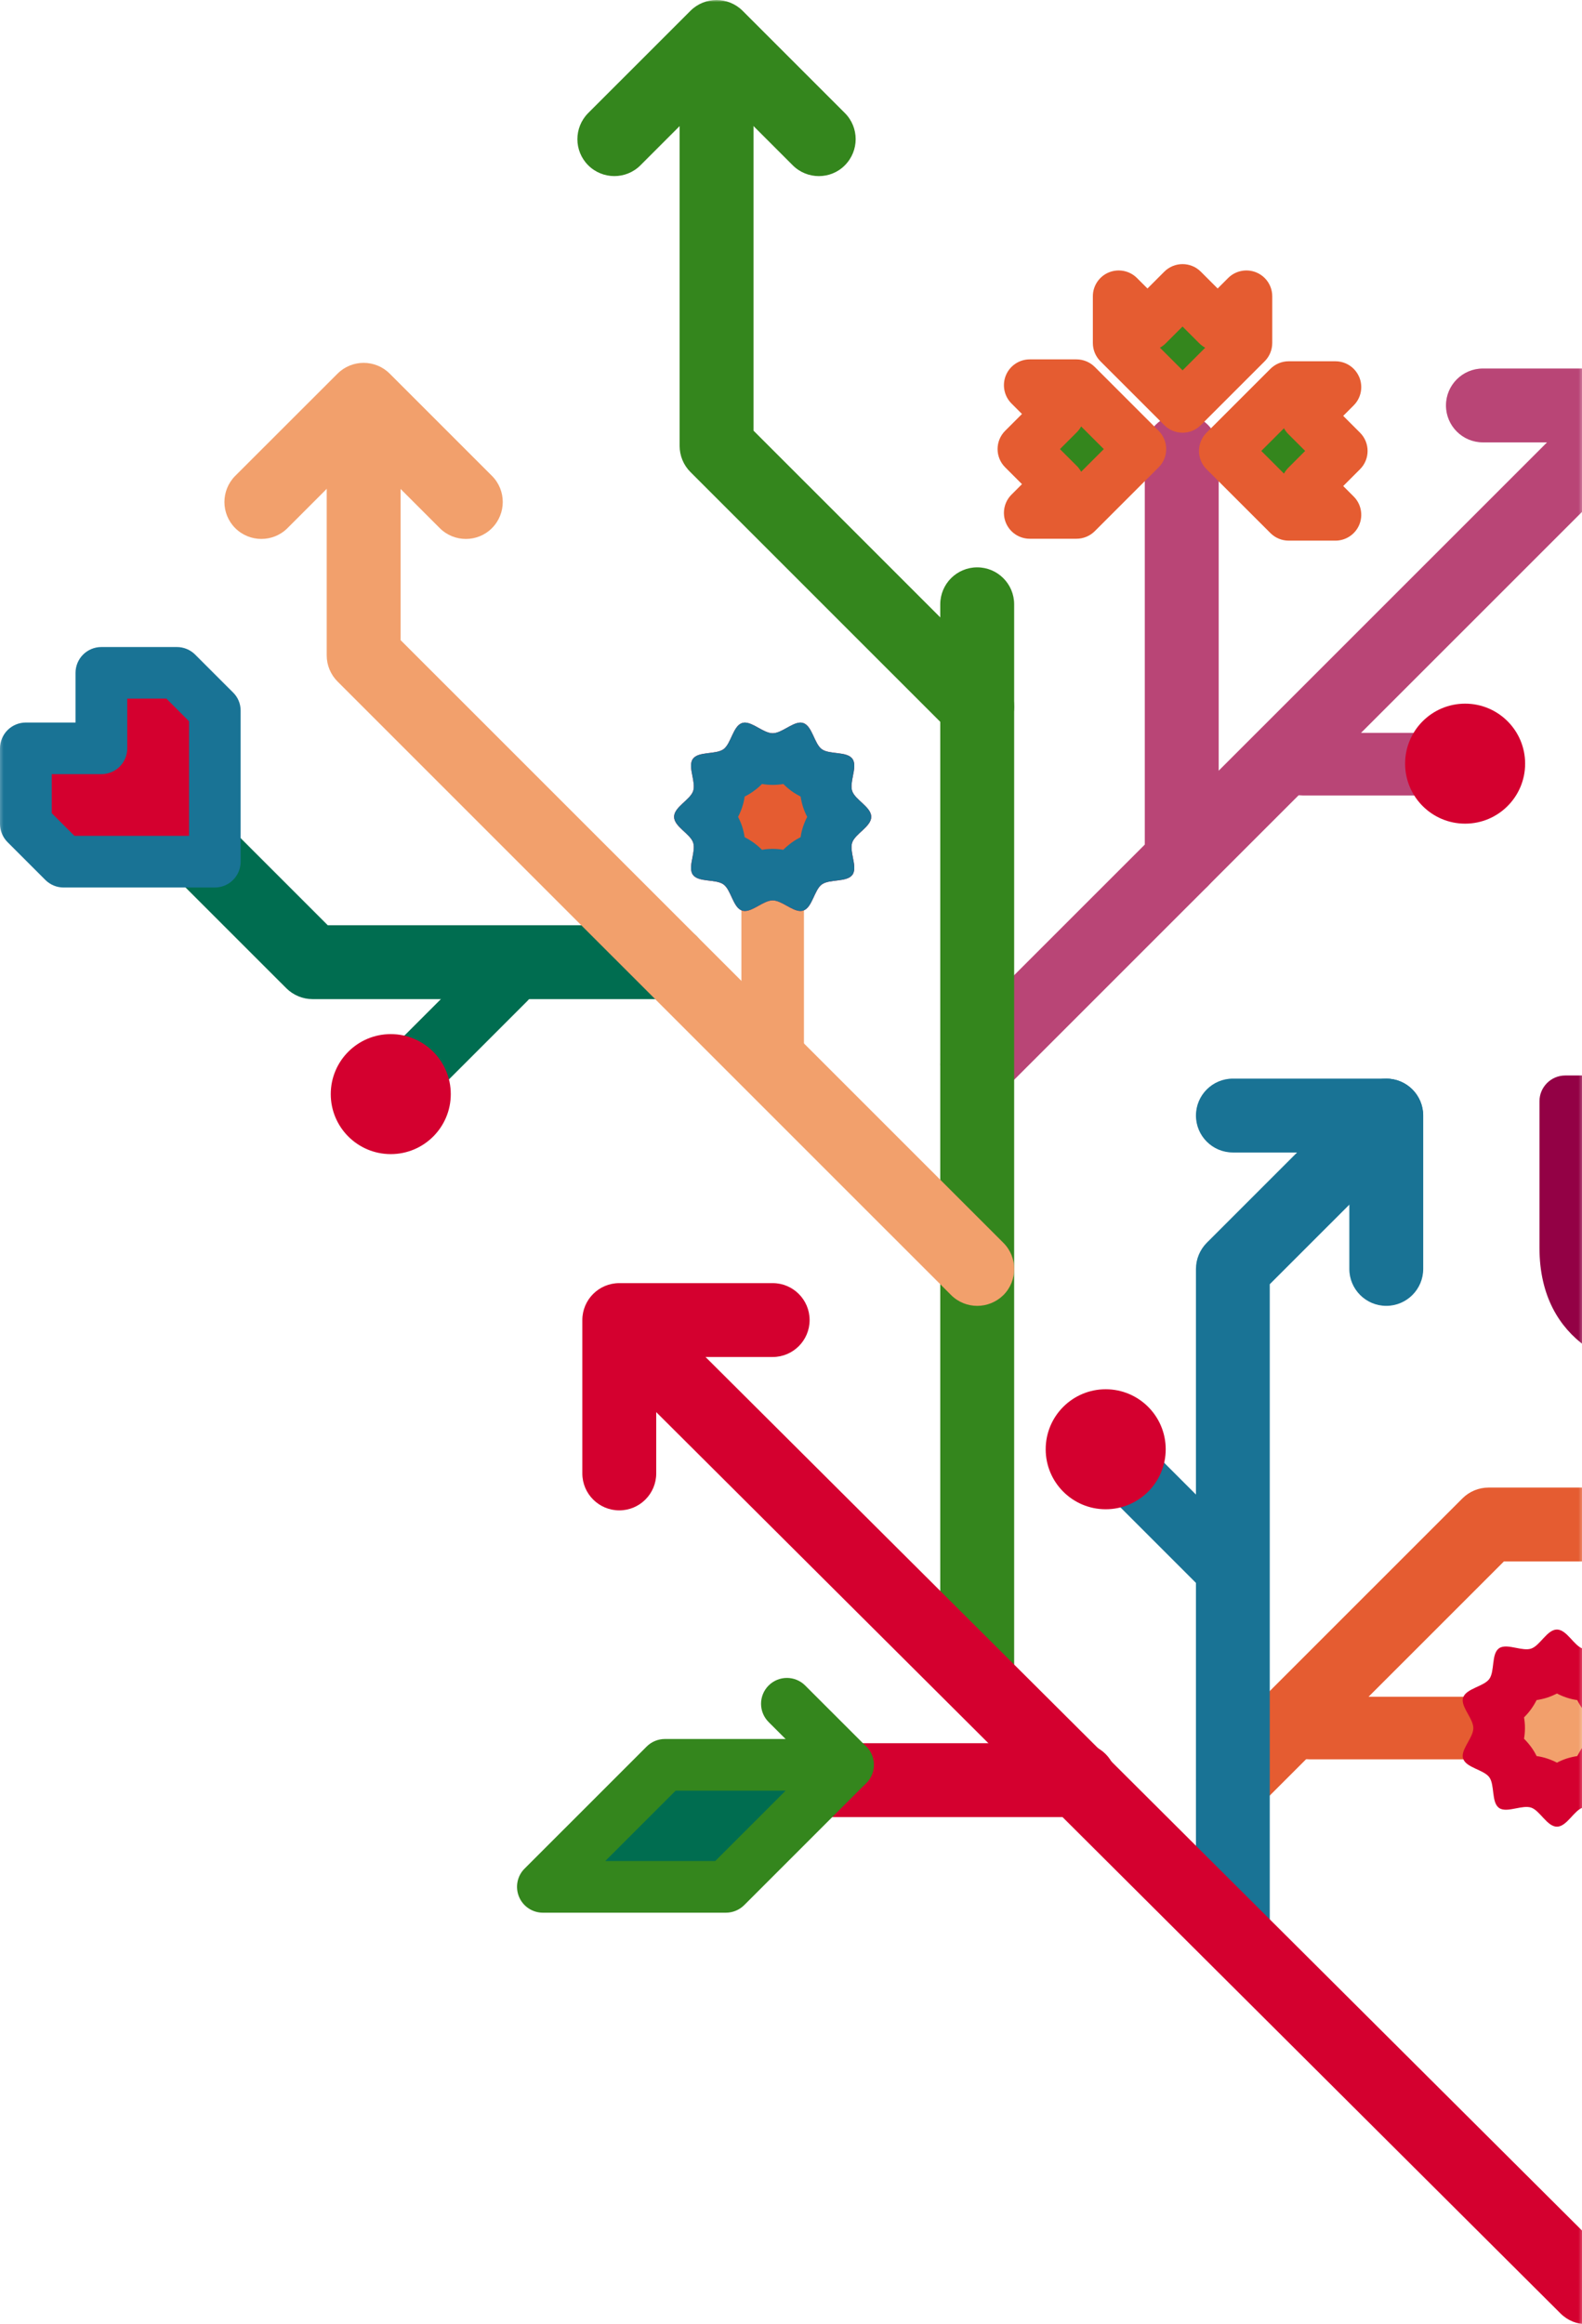 <svg xmlns="http://www.w3.org/2000/svg" xmlns:xlink="http://www.w3.org/1999/xlink" width="435" height="639" viewBox="0 0 435 639">
  <defs>
    <path id="path-1" fill-rule="evenodd" d="M0 0h435v639H0V0z"/>
    <mask id="mask-2" maskContentUnits="userSpaceOnUse" maskUnits="userSpaceOnUse">
      <rect width="435" height="639" x="0" y="0" fill="black"/>
      <use fill="white" xlink:href="#path-1"/>
    </mask>
  </defs>
  <g>
    <use fill="none" xlink:href="#path-1"/>
    <g mask="url(#mask-2)">
      <path fill="rgb(229,92,49)" fill-rule="evenodd" d="M339.006 499.571c-2.598 0-5.196-.985-7.185-2.973-3.96-3.959-3.96-10.389 0-14.366l70.306-70.287c1.899-1.899 4.479-2.973 7.185-2.973h112.482c5.608 0 10.159 4.55 10.159 10.156 0 5.607-4.551 10.156-10.159 10.156H413.522l-67.332 67.314c-1.989 1.988-4.587 2.973-7.185 2.973z"/>
      <path fill="rgb(25,115,149)" fill-rule="evenodd" d="M339.006 541.755c-5.608 0-10.159-4.55-10.159-10.156V348.858c0-2.687 1.075-5.266 2.974-7.183l42.176-42.165c3.96-3.959 10.392-3.959 14.351 0 3.96 3.959 3.96 10.389 0 14.366l-39.202 39.192V531.598c.018 5.607-4.533 10.156-10.141 10.156z"/>
      <path fill="rgb(185,69,118)" fill-rule="evenodd" d="M268.7 302.788c-2.598 0-5.196-.985-7.185-2.973-3.96-3.959-3.96-10.389 0-14.366l53.267-53.253V123.97c0-5.607 4.551-10.156 10.159-10.156 5.608 0 10.159 4.55 10.159 10.156v112.453c0 2.687-1.075 5.266-2.974 7.183l-56.241 56.226c-1.989 1.97-4.587 2.956-7.185 2.956z"/>
      <path fill="rgb(185,69,118)" fill-rule="evenodd" d="M324.941 246.562c-2.598 0-5.196-.985-7.185-2.973-3.96-3.959-3.96-10.389 0-14.366l124.97-124.938c3.96-3.959 10.392-3.959 14.369 0 3.96 3.959 3.96 10.389 0 14.366L332.126 243.588c-1.989 1.988-4.587 2.973-7.185 2.973z"/>
      <path fill="rgb(0,109,80)" fill-rule="evenodd" d="M184.347 274.684H85.93c-2.688 0-5.268-1.075-7.185-2.973l-42.176-42.165c-3.96-3.959-3.96-10.389 0-14.366 3.96-3.959 10.392-3.959 14.351 0l39.202 39.192h94.207c5.608 0 10.159 4.55 10.159 10.156 0 5.607-4.533 10.156-10.141 10.156z"/>
      <path fill="rgb(52,134,29)" fill-rule="evenodd" d="M268.7 471.467c-5.608 0-10.159-4.55-10.159-10.156v-262.862l-68.693-68.675c-1.899-1.899-2.974-4.478-2.974-7.183V24.199c0-5.607 4.551-10.156 10.159-10.156 5.608 0 10.159 4.55 10.159 10.156v94.2l68.693 68.675c1.899 1.899 2.974 4.478 2.974 7.183v267.071c0 5.589-4.551 10.138-10.159 10.138z"/>
      <path fill="rgb(242,160,108)" fill-rule="evenodd" d="M268.7 359.014c-2.598 0-5.196-.985-7.185-2.973L92.81 187.362c-1.899-1.899-2.974-4.478-2.974-7.183v-56.208c0-5.607 4.551-10.156 10.159-10.156 5.608 0 10.159 4.55 10.159 10.156v52.017l165.749 165.706c3.96 3.959 3.96 10.389 0 14.366-2.007 1.97-4.605 2.956-7.203 2.956z"/>
      <path fill="rgb(52,134,29)" fill-rule="evenodd" d="M268.7 204.396c-5.608 0-10.159-4.55-10.159-10.156v-28.104c0-5.607 4.551-10.156 10.159-10.156 5.608 0 10.159 4.55 10.159 10.156v28.104c0 5.607-4.551 10.156-10.159 10.156z"/>
      <path fill="rgb(242,160,108)" fill-rule="evenodd" d="M212.459 301.23c-4.748 0-8.6-3.851-8.6-8.598v-56.226c0-4.747 3.852-8.598 8.6-8.598 4.748 0 8.6 3.851 8.6 8.598v56.226c0 4.747-3.852 8.598-8.6 8.598z"/>
      <path fill="rgb(25,115,149)" fill-rule="evenodd" d="M339.006 441.787c-2.204 0-4.39-.842-6.074-2.526l-31.695-31.687c-3.35-3.35-3.35-8.795 0-12.144 3.35-3.35 8.797-3.35 12.148 0l31.695 31.687c3.35 3.35 3.35 8.795 0 12.144-1.684 1.684-3.87 2.526-6.074 2.526z"/>
      <path fill="rgb(212,0,47)" fill-rule="evenodd" d="M436.277 639c-2.598 0-5.196-.985-7.167-2.956L169.727 377.553c-3.978-3.959-3.978-10.389-.018-14.348 3.96-3.977 10.392-3.977 14.369-.018l259.383 258.473c3.978 3.959 3.978 10.389.018 14.348C441.491 637.997 438.875 639 436.277 639z"/>
      <path fill="rgb(242,160,108)" fill-rule="evenodd" d="M128.106 148.17c-2.598 0-5.196-.985-7.185-2.973l-20.945-20.939-20.927 20.939c-3.96 3.959-10.392 3.959-14.369 0-3.96-3.959-3.96-10.389 0-14.366l28.13-28.104c3.96-3.959 10.392-3.959 14.351 0l28.112 28.104c3.96 3.959 3.96 10.389 0 14.366-1.971 1.988-4.569 2.973-7.167 2.973z"/>
      <path fill="rgb(229,92,49)" fill-rule="evenodd" d="M507.729 457.406c-2.598 0-5.196-.985-7.185-2.973-3.96-3.959-3.96-10.389 0-14.366l20.945-20.921-20.945-20.939c-3.96-3.959-3.96-10.389 0-14.366 3.96-3.959 10.392-3.959 14.369 0l28.112 28.104C544.925 413.844 546 416.423 546 419.128s-1.075 5.266-2.974 7.183l-28.112 28.122c-1.989 1.988-4.587 2.973-7.185 2.973z"/>
      <path fill="rgb(52,134,29)" fill-rule="evenodd" d="M225.162 48.417c-2.598 0-5.196-.985-7.185-2.973l-20.945-20.939L176.105 45.443c-3.96 3.959-10.392 3.959-14.369 0-3.96-3.959-3.96-10.389 0-14.366l28.112-28.104c3.96-3.959 10.392-3.959 14.351 0l28.112 28.104c3.96 3.959 3.96 10.389 0 14.366-1.953 1.988-4.551 2.973-7.149 2.973z"/>
      <path fill="rgb(212,0,47)" fill-rule="evenodd" d="M170.282 415.241c-5.608 0-10.159-4.55-10.159-10.156v-42.165c0-5.607 4.551-10.156 10.159-10.156h42.176c5.608 0 10.159 4.55 10.159 10.156 0 5.607-4.551 10.156-10.159 10.156H180.441v32.009c0 5.607-4.551 10.156-10.159 10.156z"/>
      <path fill="rgb(185,69,118)" fill-rule="evenodd" d="M449.93 163.789c-5.608 0-10.159-4.55-10.159-10.156v-32.009H407.753c-5.608 0-10.159-4.55-10.159-10.156 0-5.607 4.551-10.156 10.159-10.156h42.176c5.608 0 10.159 4.55 10.159 10.156v42.165c-.018 5.607-4.551 10.156-10.159 10.156z"/>
      <path fill="rgb(25,115,149)" fill-rule="evenodd" d="M381.182 359.014c-5.608 0-10.159-4.55-10.159-10.156v-32.009h-32.018c-5.608 0-10.159-4.55-10.159-10.156 0-5.607 4.551-10.156 10.159-10.156h42.176c5.608 0 10.159 4.55 10.159 10.156v42.165c0 5.607-4.551 10.156-10.159 10.156z"/>
      <path fill="rgb(212,0,47)" fill-rule="evenodd" d="M296.829 499.571h-84.353c-5.608 0-10.159-4.55-10.159-10.156 0-5.607 4.551-10.156 10.159-10.156h84.353c5.608 0 10.159 4.55 10.159 10.156 0 5.607-4.551 10.156-10.159 10.156z"/>
      <path fill="rgb(212,0,47)" fill-rule="evenodd" d="M59.054 236.907v-41.556L48.662 184.961H27.879v20.778H7.113l-.018 20.778 10.392 10.389h41.567z"/>
      <path fill="rgb(25,115,149)" fill-rule="evenodd" d="M66.167 236.907v-41.556c0-1.881-.753-3.69-2.114-4.997l-10.392-10.389c-1.326-1.326-3.135-2.078-5.017-2.078H27.861c-1.881 0-3.691.752-5.017 2.078-1.326 1.326-2.078 3.135-2.078 5.015v13.667H7.095c-1.881 0-3.691.752-5.017 2.078C.753 202.05 0 203.859 0 205.74v20.778c0 1.881.753 3.69 2.078 5.015l10.392 10.389c1.326 1.326 3.135 2.078 5.017 2.078h41.585c3.906 0 7.095-3.17 7.095-7.093zm-31.175-31.167v-13.667l10.75-.018 6.235 6.233v31.508H20.461l-6.235-6.233v-10.729h13.671c1.881 0 3.691-.752 5.017-2.078 1.326-1.326 2.078-3.135 2.078-5.015z"/>
      <g>
        <path fill="rgb(242,160,108)" fill-rule="evenodd" d="M195.689 224.565c0 9.261 7.507 16.784 16.788 16.784 9.263 0 16.788-7.505 16.788-16.784 0-9.261-7.507-16.784-16.788-16.784-9.281.018-16.788 7.523-16.788 16.784z"/>
        <path fill="rgb(212,0,47)" fill-rule="evenodd" d="M212.459 201.584c2.437 0 5.303-2.92 7.633-2.92q.403 0 .753.107c2.526.824 3.028 5.678 5.124 7.201 2.114 1.54 6.88.519 8.421 2.651.834 1.148.486 2.93.135 4.722-.289 1.48-.58 2.967-.207 4.109.788 2.436 5.25 4.406 5.25 7.111 0 2.705-4.461 4.675-5.25 7.111-.373 1.142-.082 2.629.207 4.109.35 1.792.699 3.574-.135 4.722-1.541 2.114-6.289 1.111-8.421 2.651-2.096 1.54-2.598 6.377-5.124 7.201q-.376.107-.753.107c-2.329 0-5.196-2.92-7.633-2.92-2.437 0-5.303 2.92-7.633 2.92q-.403 0-.753-.107c-2.526-.824-3.028-5.678-5.124-7.201-2.114-1.54-6.88-.519-8.421-2.651-.834-1.148-.486-2.93-.135-4.722.289-1.48.58-2.967.207-4.109-.788-2.454-5.25-4.406-5.25-7.111 0-2.705 4.461-4.675 5.25-7.111.373-1.142.082-2.629-.207-4.109-.35-1.792-.699-3.574.135-4.722 1.541-2.114 6.289-1.111 8.421-2.651 2.096-1.54 2.598-6.377 5.124-7.201q.376-.107.753-.107c2.329 0 5.196 2.92 7.633 2.92zm0 14.204c-1.039 0-2.007-.09-2.938-.251-.645.663-1.38 1.308-2.24 1.917-.842.627-1.684 1.128-2.526 1.54-.125.931-.34 1.881-.663 2.866-.323.985-.717 1.899-1.147 2.723.43.824.824 1.737 1.147 2.723.305.985.52 1.935.663 2.866.842.43 1.684.931 2.526 1.54.842.609 1.577 1.254 2.222 1.917.932-.161 1.899-.251 2.938-.251s2.007.09 2.938.251c.663-.663 1.398-1.308 2.222-1.917.842-.627 1.702-1.128 2.544-1.54.125-.931.34-1.881.663-2.866.323-.985.717-1.899 1.147-2.723-.43-.824-.824-1.737-1.147-2.723-.305-.985-.52-1.935-.663-2.866-.842-.43-1.702-.931-2.544-1.54-.824-.609-1.559-1.254-2.204-1.917-.914.161-1.899.251-2.938.251z"/>
      </g>
      <path fill="rgb(52,134,29)" fill-rule="evenodd" d="M233.171 492.299c1.81 0 3.637-.699 5.017-2.078 2.777-2.776 2.777-7.272 0-10.049L221.399 463.389c-2.777-2.776-7.274-2.776-10.051 0s-2.777 7.272 0 10.049l16.788 16.784c1.398 1.379 3.207 2.078 5.035 2.078z"/>
      <path fill="rgb(0,109,80)" fill-rule="evenodd" d="M233.171 485.188l-33.558 33.567h-50.347l33.558-33.567h50.347z"/>
      <path fill="rgb(52,134,29)" fill-rule="evenodd" d="M144.249 513.722c-2.043 2.024-2.634 5.087-1.541 7.738 1.093 2.651 3.691 4.389 6.558 4.389h50.346c1.881 0 3.691-.752 5.017-2.078L238.188 490.221c2.025-2.024 2.634-5.087 1.541-7.738-1.093-2.651-3.691-4.388-6.557-4.388h-50.347c-1.881 0-3.691.752-5.017 2.078l-33.558 33.55zm41.531-21.423h30.244l-19.35 19.345h-30.244l19.35-19.345z"/>
      <g>
        <path fill="rgb(52,134,29)" fill-rule="evenodd" d="M296.005 141.023l17.559-17.554-17.559-17.554h-12.864l7.919 7.917-9.657 9.637 9.657 9.637-7.919 7.917h12.864z"/>
        <path fill="rgb(229,92,49)" fill-rule="evenodd" d="M301.022 146.038l17.559-17.554c2.777-2.758 2.777-7.254 0-10.049l-17.559-17.554c-1.326-1.326-3.135-2.078-5.017-2.078h-12.864c-2.867 0-5.465 1.737-6.557 4.388-1.093 2.651-.484 5.714 1.541 7.738l2.885 2.884-4.623 4.621c-2.777 2.776-2.777 7.272 0 10.049l4.623 4.621-2.885 2.884c-2.025 2.024-2.634 5.087-1.541 7.738 1.093 2.651 3.691 4.388 6.557 4.388h12.864c1.881 0 3.691-.752 5.017-2.078zm-9.568-22.569l4.623-4.621c.484-.484.896-1.021 1.2-1.612l6.235 6.233-6.235 6.233c-.305-.573-.717-1.128-1.2-1.612l-4.623-4.621z"/>
        <path fill="rgb(52,134,29)" fill-rule="evenodd" d="M355.955 106.918l-16.018 16.014 16.018 16.014 11.718-.018-7.203-7.201 8.797-8.795-8.797-8.795 7.221-7.219h-11.736z"/>
        <path fill="rgb(229,92,49)" fill-rule="evenodd" d="M372.224 111.45c2.025-2.024 2.634-5.087 1.541-7.738-.376-.878-.896-1.666-1.541-2.311-1.308-1.308-3.1-2.078-5.017-2.078h-12.864c-1.881 0-3.691.752-5.017 2.078l-17.559 17.554c-2.777 2.776-2.777 7.272 0 10.049l17.559 17.554c1.326 1.326 3.135 2.078 5.017 2.078h12.864c2.867 0 5.465-1.737 6.558-4.388 1.093-2.651.484-5.714-1.541-7.738l-2.885-2.884 4.623-4.621c2.777-2.776 2.777-7.272 0-10.049l-4.623-4.621 2.885-2.884zm-17.971 17.142c-.484.502-.878 1.039-1.2 1.612l-6.235-6.233 6.235-6.233c.305.573.717 1.128 1.2 1.612l4.623 4.621-4.623 4.621z"/>
        <path fill="rgb(52,134,29)" fill-rule="evenodd" d="M307.615 94.308L325.174 111.862l17.559-17.554-.018-12.843-7.901 7.899-9.657-9.637-9.639 9.637-7.901-7.917v12.861z"/>
        <path fill="rgb(229,92,49)" fill-rule="evenodd" d="M349.828 94.308V81.447c0-1.917-.771-3.708-2.078-5.015-.645-.645-1.433-1.182-2.311-1.54-2.652-1.093-5.716-.484-7.74 1.54l-2.885 2.884-4.623-4.621c-2.777-2.776-7.274-2.776-10.051 0l-4.623 4.621-2.885-2.884c-2.025-2.024-5.088-2.633-7.74-1.54-2.652 1.093-4.39 3.69-4.39 6.556v12.861c0 1.881.753 3.69 2.078 5.015l17.559 17.554c2.777 2.776 7.274 2.776 10.051 0l17.559-17.554c1.326-1.326 2.078-3.135 2.078-5.015zm-30.889 1.272c.591-.305 1.129-.716 1.613-1.2l4.605-4.603 4.623 4.621c.502.484 1.039.878 1.613 1.2l-6.217 6.216-6.235-6.233z"/>
      </g>
      <path fill="rgb(229,92,49)" fill-rule="evenodd" d="M457.258 427.743c-4.748 0-8.6-3.851-8.6-8.598v-42.165c0-4.747 3.852-8.598 8.6-8.598s8.6 3.851 8.6 8.598v42.165c0 4.747-3.852 8.598-8.6 8.598z"/>
      <g>
        <path fill="rgb(212,0,47)" fill-rule="evenodd" d="M457.258 369.869s26.857 0 26.857-26.85v-40.267h-53.697v40.267c0 26.85 26.84 26.85 26.84 26.85z"/>
        <path fill="rgb(147,1,69)" fill-rule="evenodd" d="M423.305 302.77v40.267c0 26.85 22.217 33.944 33.935 33.944 11.736 0 33.953-7.093 33.953-33.944v-40.267c0-3.905-3.171-7.093-7.095-7.093H430.4c-3.906 0-7.095 3.17-7.095 7.093zm14.208 40.249V309.863h39.489v33.155c0 18.485-16.34 19.686-19.745 19.739-3.404-.054-19.744-1.254-19.744-19.739z"/>
      </g>
      <ellipse cx="304.032" cy="398.439" fill="rgb(212,0,47)" rx="16.501" ry="16.497"/>
      <path fill="rgb(0,109,80)" fill-rule="evenodd" d="M107.251 309.398c-2.204 0-4.39-.842-6.074-2.526-3.35-3.35-3.35-8.795 0-12.144l31.695-31.687c3.35-3.35 8.797-3.35 12.148 0 3.35 3.35 3.35 8.795 0 12.144l-31.695 31.687c-1.666 1.684-3.87 2.526-6.074 2.526z"/>
      <ellipse cx="107.448" cy="300.8" fill="rgb(212,0,47)" rx="16.501" ry="16.497"/>
      <path fill="rgb(185,69,118)" fill-rule="evenodd" d="M402.987 218.69h-44.81c-4.748 0-8.6-3.851-8.6-8.598s3.852-8.598 8.6-8.598h44.81c4.748 0 8.6 3.851 8.6 8.598s-3.852 8.598-8.6 8.598z"/>
      <ellipse cx="402.862" cy="209.949" fill="rgb(212,0,47)" rx="16.501" ry="16.497"/>
      <g>
        <path fill="rgb(229,92,49)" fill-rule="evenodd" d="M195.689 224.565c0 9.261 7.507 16.784 16.788 16.784 9.263 0 16.788-7.505 16.788-16.784 0-9.261-7.507-16.784-16.788-16.784-9.281.018-16.788 7.523-16.788 16.784z"/>
        <path fill="rgb(25,115,149)" fill-rule="evenodd" d="M212.459 201.584c2.437 0 5.303-2.92 7.633-2.92q.403 0 .753.107c2.526.824 3.028 5.678 5.124 7.201 2.114 1.54 6.88.519 8.421 2.651.834 1.148.486 2.93.135 4.722-.289 1.48-.58 2.967-.207 4.109.788 2.436 5.25 4.406 5.25 7.111 0 2.705-4.461 4.675-5.25 7.111-.373 1.142-.082 2.629.207 4.109.35 1.792.699 3.574-.135 4.722-1.541 2.114-6.289 1.111-8.421 2.651-2.096 1.54-2.598 6.377-5.124 7.201q-.376.107-.753.107c-2.329 0-5.196-2.92-7.633-2.92-2.437 0-5.303 2.92-7.633 2.92q-.403 0-.753-.107c-2.526-.824-3.028-5.678-5.124-7.201-2.114-1.54-6.88-.519-8.421-2.651-.834-1.148-.486-2.93-.135-4.722.289-1.48.58-2.967.207-4.109-.788-2.454-5.25-4.406-5.25-7.111 0-2.705 4.461-4.675 5.25-7.111.373-1.142.082-2.629-.207-4.109-.35-1.792-.699-3.574.135-4.722 1.541-2.114 6.289-1.111 8.421-2.651 2.096-1.54 2.598-6.377 5.124-7.201q.376-.107.753-.107c2.329 0 5.196 2.92 7.633 2.92zm0 14.204c-1.039 0-2.007-.09-2.938-.251-.645.663-1.38 1.308-2.24 1.917-.842.627-1.684 1.128-2.526 1.54-.125.931-.34 1.881-.663 2.866-.323.985-.717 1.899-1.147 2.723.43.824.824 1.737 1.147 2.723.305.985.52 1.935.663 2.866.842.43 1.684.931 2.526 1.54.842.609 1.577 1.254 2.222 1.917.932-.161 1.899-.251 2.938-.251s2.007.09 2.938.251c.663-.663 1.398-1.308 2.222-1.917.842-.627 1.702-1.128 2.544-1.54.125-.931.34-1.881.663-2.866.323-.985.717-1.899 1.147-2.723-.43-.824-.824-1.737-1.147-2.723-.305-.985-.52-1.935-.663-2.866-.842-.43-1.702-.931-2.544-1.54-.824-.609-1.559-1.254-2.204-1.917-.914.161-1.899.251-2.938.251z"/>
      </g>
      <path fill="rgb(229,92,49)" fill-rule="evenodd" d="M416.264 483.683h-56.241c-4.748 0-8.6-3.851-8.6-8.598 0-4.747 3.852-8.598 8.6-8.598h56.241c4.748 0 8.6 3.851 8.6 8.598 0 4.747-3.852 8.598-8.6 8.598z"/>
      <g>
        <path fill="rgb(242,160,108)" fill-rule="evenodd" d="M428.107 458.32c-9.263 0-16.788 7.505-16.788 16.784 0 9.261 7.507 16.784 16.788 16.784 9.263 0 16.788-7.505 16.788-16.784 0-9.261-7.507-16.784-16.788-16.784z"/>
        <path fill="rgb(212,0,47)" fill-rule="evenodd" d="M451.094 475.103c0 2.436 2.92 5.302 2.92 7.631 0 .251-.036.502-.107.752-.824 2.526-5.68 3.027-7.203 5.123-1.541 2.114-.52 6.878-2.652 8.419-1.148.834-2.93.486-4.723.135-1.48-.289-2.967-.58-4.11-.207-2.437.788-4.408 5.248-7.113 5.248-2.705 0-4.676-4.46-7.113-5.248-1.143-.373-2.63-.082-4.11.207-1.792.35-3.575.698-4.723-.135-2.114-1.54-1.111-6.287-2.652-8.419-1.541-2.096-6.378-2.597-7.203-5.123-.072-.251-.108-.502-.108-.752 0-2.329 2.92-5.195 2.92-7.631 0-2.436-2.92-5.302-2.92-7.631 0-.269.036-.519.108-.752.824-2.526 5.68-3.027 7.203-5.123 1.541-2.114.52-6.878 2.652-8.419 1.148-.834 2.931-.486 4.723-.135 1.48.289 2.967.58 4.11.207 2.455-.788 4.408-5.248 7.113-5.248 2.705 0 4.676 4.46 7.113 5.248 1.143.373 2.63.082 4.11-.207 1.793-.35 3.575-.698 4.723.135 2.114 1.54 1.111 6.287 2.652 8.419 1.541 2.096 6.378 2.597 7.203 5.123.072.251.107.502.107.752 0 2.329-2.92 5.195-2.92 7.631zm-14.19 0c0-1.039.09-2.006.251-2.938-.681-.663-1.326-1.397-1.917-2.239-.627-.842-1.129-1.684-1.541-2.526-.932-.125-1.881-.34-2.867-.663-.985-.322-1.899-.716-2.723-1.146-.824.43-1.738.824-2.723 1.146-.985.305-1.935.519-2.867.663-.43.842-.932 1.684-1.541 2.526-.609.842-1.254 1.576-1.917 2.221.161.931.251 1.899.251 2.938 0 1.039-.09 2.006-.251 2.938.663.663 1.308 1.397 1.917 2.221.627.842 1.129 1.702 1.541 2.544.932.125 1.881.34 2.867.663.985.322 1.899.716 2.723 1.146.824-.43 1.738-.824 2.723-1.146.985-.305 1.935-.519 2.867-.663.43-.842.932-1.702 1.541-2.544.609-.824 1.254-1.558 1.917-2.203-.161-.914-.251-1.899-.251-2.938z"/>
      </g>
    </g>
  </g>
</svg>
